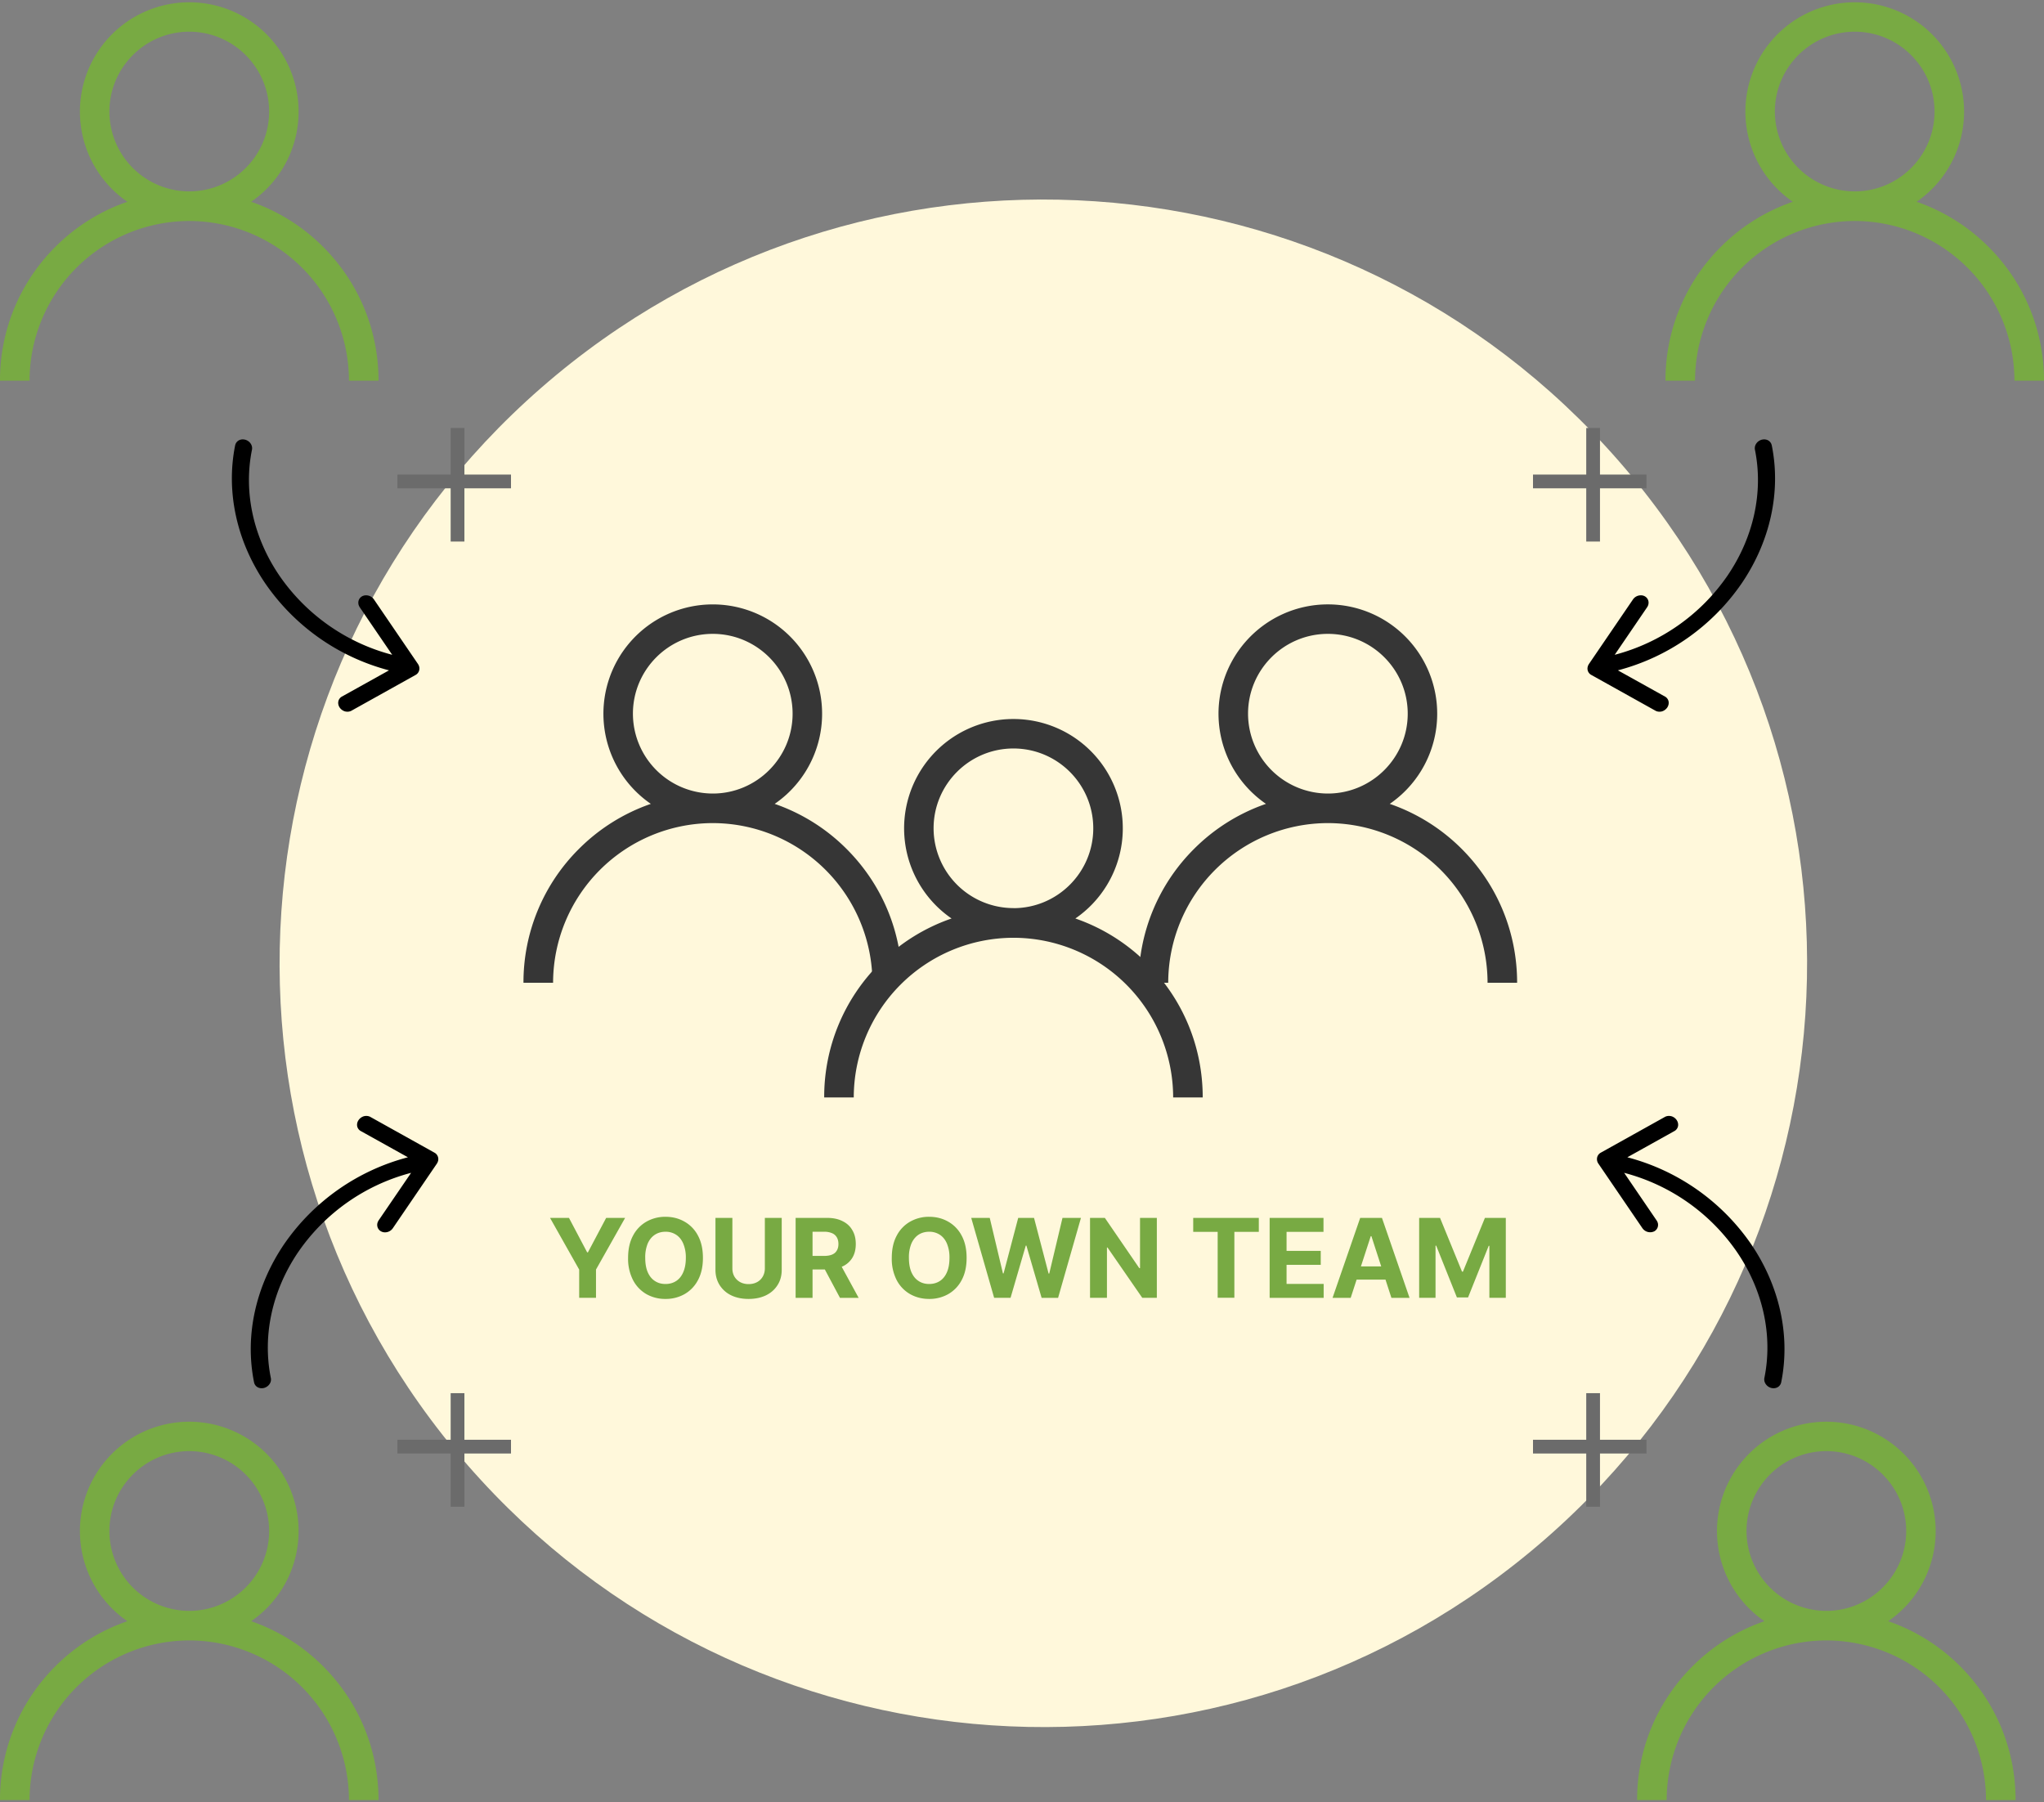 <?xml version="1.0" encoding="UTF-8"?>
<svg xmlns="http://www.w3.org/2000/svg" width="372" height="328" fill="none" viewBox="0 0 372 328">
  <rect x="0" y="0" width="372" height="328" fill="#808080" stroke="none"/>
  <path fill="#FFF8DB" d="M98.52 70.56c-57.85 50.46-63.85 138.27-13.39 196.12 50.46 57.86 138.27 63.85 196.12 13.4C339.1 229.6 345.1 141.8 294.64 83.94 244.18 26.1 156.37 20.1 98.52 70.56Z"></path>
  <path fill="#363636" d="M154.07 154.5a34.33 34.33 0 0 0-13.08-8.2 19.9 19.9 0 1 0-22.54 0 34.33 34.33 0 0 0-13.09 8.2 34.22 34.22 0 0 0-10.09 24.36h5.39a29.1 29.1 0 0 1 29.06-29.06 29.1 29.1 0 0 1 29.06 29.06h5.38c0-9.2-3.58-17.85-10.09-24.36Zm-24.35-10.08a14.55 14.55 0 0 1-14.53-14.53c0-8.02 6.52-14.53 14.53-14.53s14.53 6.51 14.53 14.53c0 8-6.52 14.53-14.53 14.53Z"></path>
  <path fill="#363636" d="M208.8 175.37a34.3 34.3 0 0 0-13.09-8.21 19.9 19.9 0 1 0-22.53 0 34.3 34.3 0 0 0-13.1 8.2A34.22 34.22 0 0 0 150 199.73h5.38a29.1 29.1 0 0 1 29.06-29.06 29.1 29.1 0 0 1 29.07 29.06h5.38c0-9.2-3.58-17.85-10.09-24.35Zm-24.36-10.1a14.55 14.55 0 0 1-14.53-14.52c0-8.02 6.52-14.53 14.53-14.53 8.02 0 14.53 6.51 14.53 14.53 0 8.01-6.51 14.53-14.53 14.53Z"></path>
  <path fill="#78AA43" d="M58.8 44.92a34.31 34.31 0 0 0-13.09-8.2 19.9 19.9 0 1 0-22.53 0 34.31 34.31 0 0 0-13.1 8.2A34.22 34.22 0 0 0 0 69.28h5.38a29.1 29.1 0 0 1 29.06-29.06 29.1 29.1 0 0 1 29.07 29.06h5.38c0-9.2-3.58-17.85-10.09-24.36ZM34.44 34.83A14.55 14.55 0 0 1 19.91 20.3c0-8 6.52-14.53 14.53-14.53 8.02 0 14.54 6.52 14.54 14.53 0 8.02-6.52 14.53-14.54 14.53ZM361.9 44.92a34.3 34.3 0 0 0-13.08-8.2 19.9 19.9 0 1 0-22.53 0 34.3 34.3 0 0 0-13.1 8.2 34.22 34.22 0 0 0-10.08 24.36h5.38a29.1 29.1 0 0 1 29.06-29.06 29.1 29.1 0 0 1 29.07 29.06H372c0-9.2-3.58-17.85-10.1-24.36Zm-24.35-10.09a14.55 14.55 0 0 1-14.53-14.53c0-8 6.52-14.53 14.53-14.53 8.02 0 14.53 6.52 14.53 14.53 0 8.02-6.51 14.53-14.53 14.53ZM58.8 303.25a34.33 34.33 0 0 0-13.09-8.2 19.9 19.9 0 1 0-22.53 0 34.33 34.33 0 0 0-13.1 8.2A34.22 34.22 0 0 0 0 327.61h5.38a29.1 29.1 0 0 1 29.06-29.06 29.1 29.1 0 0 1 29.07 29.06h5.38c0-9.2-3.58-17.85-10.09-24.36Zm-24.36-10.08a14.55 14.55 0 0 1-14.53-14.54c0-8 6.52-14.53 14.53-14.53 8.02 0 14.54 6.52 14.54 14.53 0 8.02-6.52 14.54-14.54 14.54ZM356.75 303.25a34.32 34.32 0 0 0-13.1-8.2 19.9 19.9 0 1 0-22.53 0 34.32 34.32 0 0 0-13.09 8.2 34.22 34.22 0 0 0-10.08 24.36h5.38a29.1 29.1 0 0 1 29.06-29.06 29.1 29.1 0 0 1 29.06 29.06h5.38c0-9.2-3.58-17.85-10.08-24.36Zm-24.36-10.08a14.55 14.55 0 0 1-14.53-14.54c0-8 6.52-14.53 14.53-14.53s14.53 6.52 14.53 14.53c0 8.02-6.52 14.54-14.53 14.54Z"></path>
  <path fill="#363636" d="M266.03 154.5a34.33 34.33 0 0 0-13.1-8.2 19.9 19.9 0 1 0-22.53 0 34.33 34.33 0 0 0-13.09 8.2 34.22 34.22 0 0 0-10.08 24.36h5.38a29.1 29.1 0 0 1 29.06-29.06 29.1 29.1 0 0 1 29.06 29.06h5.38c0-9.2-3.58-17.85-10.08-24.36Zm-24.36-10.08a14.55 14.55 0 0 1-14.53-14.53c0-8.02 6.52-14.53 14.53-14.53s14.53 6.51 14.53 14.53c0 8-6.52 14.53-14.53 14.53Z"></path>
  <path stroke="#6B6B6B" stroke-width="2.5" d="M289.94 77.89v20.67M299.66 87.62H279M289.94 253.55v20.67M299.66 263.28H279M83.27 77.89v20.67M93 87.62H72.33M83.27 253.55v20.67M93 263.28H72.33"></path>
  <path fill="#000" d="M324.17 251.58c1.71-8.46-.27-17.53-5.52-25.22a39.5 39.5 0 0 0-22.48-15.74l8.63-4.81c.32-.2.53-.52.6-.88.06-.37-.03-.75-.25-1.08a1.74 1.74 0 0 0-.96-.7c-.4-.1-.8-.07-1.14.1l-11.73 6.54a1.33 1.33 0 0 0-.65.88 1.4 1.4 0 0 0 0 .57c.04.2.12.38.24.55l8 11.73a1.72 1.72 0 0 0 2.17.57 1.34 1.34 0 0 0 .65-.88 1.4 1.4 0 0 0 0-.58c-.05-.19-.13-.37-.25-.54l-5.89-8.64a36 36 0 0 1 20.49 14.35c4.79 7 6.6 15.26 5.03 22.98-.07.37.01.78.25 1.12.23.34.59.59 1 .7.4.1.81.06 1.16-.13.34-.2.57-.51.65-.89ZM46.24 251.58c-1.72-8.46.27-17.53 5.52-25.22a39.5 39.5 0 0 1 22.48-15.74l-8.64-4.81a1.3 1.3 0 0 1-.6-.88c-.06-.37.03-.75.26-1.08.23-.33.57-.58.96-.7.39-.1.8-.07 1.14.1l11.73 6.54a1.33 1.33 0 0 1 .65.88c.04.19.04.38 0 .57-.05.2-.13.38-.24.55l-8 11.73a1.72 1.72 0 0 1-1.61.75 1.5 1.5 0 0 1-.56-.18 1.33 1.33 0 0 1-.65-.88 1.39 1.39 0 0 1 0-.58c.05-.19.13-.37.24-.54l5.9-8.64a36 36 0 0 0-20.5 14.35c-4.78 7-6.59 15.26-5.03 22.98.08.37 0 .78-.24 1.12-.23.34-.59.59-1 .7-.4.1-.82.06-1.16-.13a1.3 1.3 0 0 1-.65-.89ZM42.8 81.03c-1.71 8.46.27 17.53 5.52 25.21A39.5 39.5 0 0 0 70.8 122l-8.64 4.81c-.31.2-.53.52-.59.88-.06.37.03.75.25 1.08.23.33.57.58.96.7.4.1.8.07 1.14-.1l11.73-6.54a1.33 1.33 0 0 0 .65-.88c.04-.19.04-.38 0-.57-.04-.2-.13-.38-.24-.55l-8-11.73a1.72 1.72 0 0 0-1-.7c-.2-.05-.4-.07-.6-.05-.2.02-.4.08-.57.18a1.33 1.33 0 0 0-.65.88c-.04.19-.03.38 0 .57.05.2.13.38.24.55l5.9 8.64a36 36 0 0 1-20.49-14.35c-4.79-7-6.6-15.26-5.03-22.98.07-.37-.01-.78-.25-1.12-.23-.34-.59-.59-1-.7-.4-.1-.82-.06-1.16.13-.34.2-.57.51-.65.89ZM322.45 81.03c1.72 8.46-.27 17.53-5.52 25.21A39.5 39.5 0 0 1 294.45 122l8.64 4.81c.31.2.53.52.59.88.06.37-.03.75-.25 1.08-.23.33-.57.58-.96.7-.4.1-.8.07-1.14-.1l-11.73-6.54a1.31 1.31 0 0 1-.65-1.45c.04-.2.13-.38.24-.55l8-11.73a1.72 1.72 0 0 1 1-.7c.2-.05.4-.07.6-.05.2.02.4.08.57.18a1.32 1.32 0 0 1 .64 1.45c-.04.2-.12.38-.24.55l-5.89 8.64a36 36 0 0 0 20.49-14.35c4.79-7 6.6-15.26 5.03-22.98-.07-.37.01-.78.25-1.12.23-.34.59-.59 1-.7.4-.1.82-.06 1.16.13.34.2.57.51.65.89Z"></path>
  <path fill="#78AA43" d="M100.1 221.65h3.45l3.31 6.27h.14l3.32-6.27h3.45l-5.3 9.4v5.15h-3.06v-5.14l-5.3-9.4ZM127.93 228.93c0 1.58-.3 2.93-.9 4.04a6.25 6.25 0 0 1-2.44 2.55 6.9 6.9 0 0 1-3.47.88 6.9 6.9 0 0 1-3.48-.88 6.28 6.28 0 0 1-2.43-2.55 8.46 8.46 0 0 1-.9-4.04c0-1.59.3-2.94.9-4.05a6.23 6.23 0 0 1 2.43-2.54 6.9 6.9 0 0 1 3.48-.89c1.29 0 2.44.3 3.47.89a6.2 6.2 0 0 1 2.44 2.54c.6 1.11.9 2.46.9 4.05Zm-3.11 0a6.5 6.5 0 0 0-.47-2.6c-.3-.7-.73-1.24-1.28-1.6a3.46 3.46 0 0 0-1.95-.56c-.74 0-1.39.19-1.94.55-.56.37-.99.9-1.3 1.6a6.6 6.6 0 0 0-.45 2.6c0 1.03.15 1.9.45 2.6.31.71.74 1.25 1.3 1.61.55.37 1.2.55 1.94.55.75 0 1.4-.19 1.95-.55.55-.36.98-.9 1.28-1.6.31-.71.47-1.58.47-2.6ZM139.2 221.65h3.07v9.45c0 1.06-.25 1.99-.76 2.78-.5.8-1.2 1.42-2.1 1.86-.91.44-1.97.66-3.17.66s-2.26-.22-3.17-.66a5.08 5.08 0 0 1-2.1-1.86c-.5-.8-.76-1.72-.76-2.78v-9.45h3.08v9.19c0 .55.12 1.04.36 1.47.25.43.6.77 1.04 1.02.44.24.96.37 1.55.37.6 0 1.12-.13 1.56-.37a2.6 2.6 0 0 0 1.03-1.02c.24-.43.37-.92.37-1.47v-9.19ZM144.8 236.2v-14.55h5.74c1.1 0 2.04.2 2.81.6.78.38 1.38.93 1.78 1.65.42.7.62 1.54.62 2.5 0 .97-.2 1.8-.62 2.5a4.04 4.04 0 0 1-1.81 1.59c-.79.37-1.74.55-2.86.55h-3.84v-2.47h3.34c.6 0 1.08-.08 1.47-.24.39-.16.67-.4.86-.73.2-.32.3-.72.3-1.2s-.1-.89-.3-1.22a1.78 1.78 0 0 0-.87-.75 3.59 3.59 0 0 0-1.47-.26h-2.07v12.03h-3.08Zm7.86-6.62 3.61 6.62h-3.4l-3.53-6.62h3.32ZM175.92 228.93c0 1.58-.3 2.93-.9 4.04a6.26 6.26 0 0 1-2.44 2.55 6.91 6.91 0 0 1-3.47.88c-1.3 0-2.45-.3-3.48-.88a6.27 6.27 0 0 1-2.44-2.55 8.45 8.45 0 0 1-.89-4.04c0-1.59.3-2.94.9-4.05a6.21 6.21 0 0 1 2.43-2.54 6.89 6.89 0 0 1 3.48-.89c1.28 0 2.44.3 3.47.89a6.21 6.21 0 0 1 2.44 2.54c.6 1.11.9 2.46.9 4.05Zm-3.12 0a6.5 6.5 0 0 0-.46-2.6c-.3-.7-.73-1.24-1.28-1.6a3.46 3.46 0 0 0-1.95-.56c-.74 0-1.4.19-1.95.55-.55.37-.98.9-1.29 1.6a6.6 6.6 0 0 0-.45 2.6c0 1.03.15 1.9.45 2.6.31.71.74 1.25 1.3 1.61.55.37 1.2.55 1.94.55s1.4-.19 1.95-.55c.55-.36.98-.9 1.28-1.6.31-.71.46-1.58.46-2.6ZM180.93 236.2l-4.17-14.55h3.37l2.4 10.1h.12l2.66-10.1h2.88l2.65 10.13h.12l2.41-10.13h3.36l-4.16 14.55h-3l-2.77-9.51h-.11l-2.77 9.5h-3ZM210.54 221.65v14.55h-2.65l-6.33-9.16h-.1v9.16h-3.08v-14.55h2.7l6.27 9.15h.13v-9.15h3.06ZM217.16 224.19v-2.54h11.94v2.54h-4.45v12h-3.04v-12h-4.45ZM231.07 236.2v-14.55h9.8v2.54h-6.72v3.46h6.22v2.54h-6.22v3.47h6.75v2.54h-9.83ZM245.82 236.2h-3.3l5.03-14.55h3.96l5.02 14.55h-3.3l-3.64-11.22h-.12l-3.65 11.22Zm-.2-5.72h7.78v2.4h-7.78v-2.4ZM258.28 221.65h3.8l4 9.78h.17l4-9.78h3.8v14.55h-2.99v-9.47h-.12l-3.76 9.4h-2.03l-3.77-9.43h-.12v9.5h-2.98v-14.55Z"></path>
</svg>
